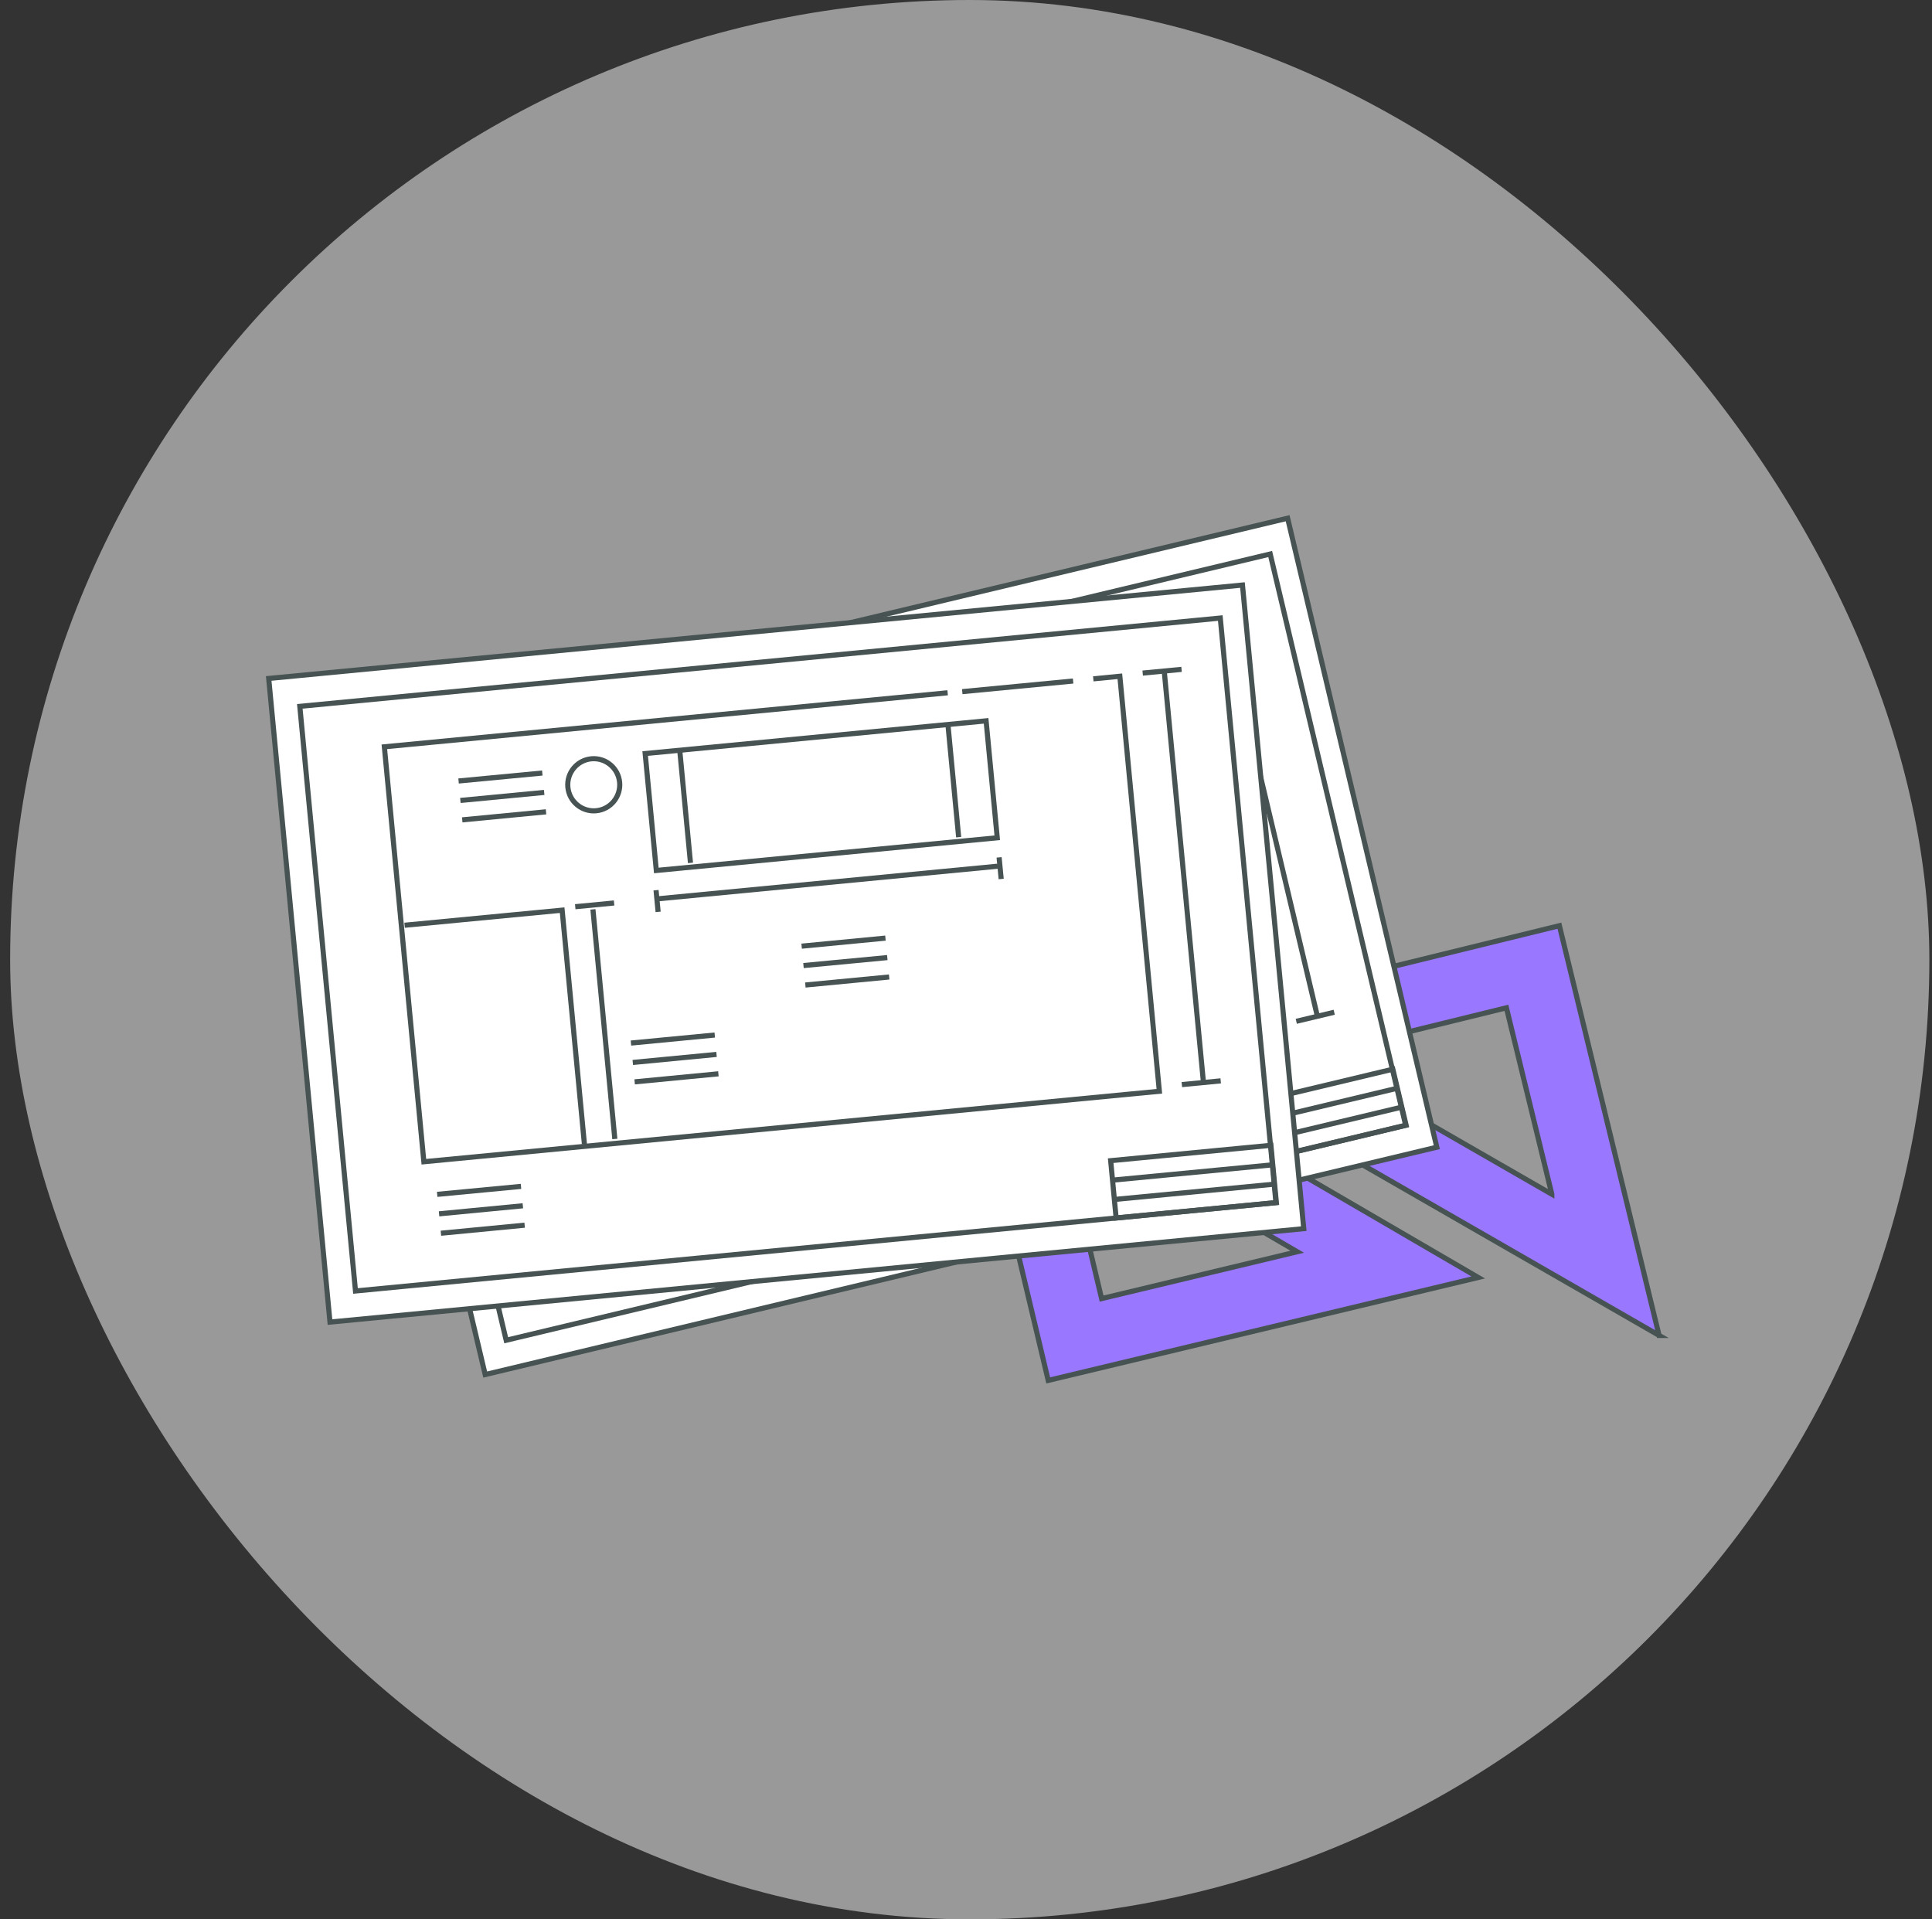 <svg width="151" height="150" viewBox="0 0 151 150" fill="none" xmlns="http://www.w3.org/2000/svg">
    <rect x="0" y="0" width="151" height="150" fill="#333333" stroke="none"/>
    <rect x="0.793" width="150" height="150" rx="75" fill="white" fill-opacity="0.5" />
    <path
        d="M74.307 75.818L81.926 107.882L115.535 99.836L74.307 75.818ZM82.636 86.901L101.387 97.826L86.099 101.487L82.631 86.901H82.636Z"
        fill="#9A77FF" stroke="#465352" stroke-width="0.4" stroke-miterlimit="10" />
    <path
        d="M129.67 104.368L121.878 72.344L88.314 80.574L129.676 104.368H129.67ZM121.285 93.33L102.472 82.506L117.738 78.761L121.285 93.324V93.33Z"
        fill="#9A77FF" stroke="#465352" stroke-width="0.4" stroke-miterlimit="10" />
    <path d="M100.638 40.5L26.263 58.27L37.922 107.425L112.297 89.656L100.638 40.5Z"
        fill="white" stroke="#465352" stroke-width="0.4" stroke-miterlimit="10" />
    <path
        d="M90.098 49.37L92.123 48.887L99.641 80.579L43.466 93.998L35.948 62.31L78.972 52.031"
        fill="white" />
    <path
        d="M90.098 49.37L92.123 48.887L99.641 80.579L43.466 93.998L35.948 62.31L78.972 52.031"
        stroke="#465352" stroke-width="0.4" stroke-miterlimit="10" />
    <path d="M99.276 43.297L28.971 60.094L39.562 104.743L109.866 87.946L99.276 43.297Z"
        stroke="#465352" stroke-width="0.4" stroke-miterlimit="10" />
    <path d="M108.86 83.56L96.621 86.484L97.659 90.859L109.898 87.935L108.86 83.56Z"
        stroke="#465352" stroke-width="0.4" stroke-miterlimit="10" />
    <path d="M97.04 87.952L109.079 85.077" stroke="#465352" stroke-width="0.4"
        stroke-miterlimit="10" />
    <path d="M97.388 89.428L109.476 86.542" stroke="#465352" stroke-width="0.4"
        stroke-miterlimit="10" />
    <path d="M39.438 75.903L51.466 73.028L55.706 90.887" stroke="#465352" stroke-width="0.4"
        stroke-miterlimit="10" />
    <path d="M93.857 48.393L96.827 47.685" stroke="#465352" stroke-width="0.4"
        stroke-miterlimit="10" />
    <path d="M101.314 79.817L104.279 79.109" stroke="#465352" stroke-width="0.4"
        stroke-miterlimit="10" />
    <path d="M95.547 48.163L103.004 79.592" stroke="#465352" stroke-width="0.4"
        stroke-miterlimit="10" />
    <path d="M52.45 72.618L55.415 71.911" stroke="#465352" stroke-width="0.4"
        stroke-miterlimit="10" />
    <path d="M53.843 72.636L58.005 90.169" stroke="#465352" stroke-width="0.4"
        stroke-miterlimit="10" />
    <path d="M82.251 53.791L56.211 60.012L58.329 68.942L84.369 62.72L82.251 53.791Z"
        stroke="#465352" stroke-width="0.4" stroke-miterlimit="10" />
    <path d="M58.849 59.38L60.891 67.981" stroke="#465352" stroke-width="0.4"
        stroke-miterlimit="10" />
    <path d="M79.335 54.484L81.377 63.086" stroke="#465352" stroke-width="0.4"
        stroke-miterlimit="10" />
    <path d="M84.728 64.208L85.119 65.859" stroke="#465352" stroke-width="0.4"
        stroke-miterlimit="10" />
    <path d="M58.52 70.469L58.917 72.125" stroke="#465352" stroke-width="0.4"
        stroke-miterlimit="10" />
    <path d="M58.514 71.17L84.717 64.91" stroke="#465352" stroke-width="0.4"
        stroke-miterlimit="10" />
    <path
        d="M54.542 62.508C54.285 61.413 53.189 60.733 52.092 60.997C51.001 61.256 50.325 62.356 50.587 63.456C50.845 64.551 51.941 65.231 53.038 64.967C54.134 64.703 54.805 63.608 54.542 62.508Z"
        stroke="#465352" stroke-width="0.4" stroke-miterlimit="10" />
    <path d="M80.09 51.779L88.559 49.758" stroke="#465352" stroke-width="0.4"
        stroke-miterlimit="10" />
    <path d="M44.848 96.379L51.247 94.852" stroke="#465352" stroke-width="0.4"
        stroke-miterlimit="10" />
    <path d="M45.201 97.867L51.6 96.334" stroke="#465352" stroke-width="0.4"
        stroke-miterlimit="10" />
    <path d="M45.552 99.348L51.952 97.815" stroke="#465352" stroke-width="0.4"
        stroke-miterlimit="10" />
    <path d="M70.396 73.22L76.796 71.693" stroke="#465352" stroke-width="0.4"
        stroke-miterlimit="10" />
    <path d="M70.749 74.703L77.149 73.176" stroke="#465352" stroke-width="0.4"
        stroke-miterlimit="10" />
    <path d="M71.101 76.184L77.501 74.657" stroke="#465352" stroke-width="0.4"
        stroke-miterlimit="10" />
    <path d="M58.224 82.574L64.623 81.041" stroke="#465352" stroke-width="0.4"
        stroke-miterlimit="10" />
    <path d="M58.57 84.056L64.975 82.523" stroke="#465352" stroke-width="0.4"
        stroke-miterlimit="10" />
    <path d="M58.923 85.538L65.322 84.005" stroke="#465352" stroke-width="0.4"
        stroke-miterlimit="10" />
    <path d="M42.062 64.153L48.462 62.626" stroke="#465352" stroke-width="0.4"
        stroke-miterlimit="10" />
    <path d="M42.415 65.635L48.815 64.108" stroke="#465352" stroke-width="0.4"
        stroke-miterlimit="10" />
    <path d="M42.767 67.118L49.166 65.591" stroke="#465352" stroke-width="0.4"
        stroke-miterlimit="10" />
    <path d="M97.108 45.722L21.001 53.023L25.791 103.323L101.898 96.022L97.108 45.722Z"
        fill="white" stroke="#465352" stroke-width="0.4" stroke-miterlimit="10" />
    <path
        d="M85.449 53.053L87.524 52.851L90.612 85.284L33.128 90.792L30.04 58.364L74.065 54.142"
        fill="white" />
    <path
        d="M85.449 53.053L87.524 52.851L90.612 85.284L33.128 90.792L30.04 58.364L74.065 54.142"
        stroke="#465352" stroke-width="0.4" stroke-miterlimit="10" />
    <path d="M95.374 48.302L23.432 55.203L27.784 100.892L99.725 93.99L95.374 48.302Z"
        stroke="#465352" stroke-width="0.4" stroke-miterlimit="10" />
    <path d="M99.331 89.508L86.807 90.709L87.233 95.186L99.757 93.984L99.331 89.508Z"
        stroke="#465352" stroke-width="0.4" stroke-miterlimit="10" />
    <path d="M87.016 92.224L99.334 91.045" stroke="#465352" stroke-width="0.4"
        stroke-miterlimit="10" />
    <path d="M87.161 93.734L99.529 92.55" stroke="#465352" stroke-width="0.4"
        stroke-miterlimit="10" />
    <path d="M31.623 72.31L43.936 71.131L45.676 89.411" stroke="#465352" stroke-width="0.4"
        stroke-miterlimit="10" />
    <path d="M89.309 52.603L92.347 52.312" stroke="#465352" stroke-width="0.4"
        stroke-miterlimit="10" />
    <path d="M92.37 84.763L95.407 84.471" stroke="#465352" stroke-width="0.4"
        stroke-miterlimit="10" />
    <path d="M91.009 52.609L94.075 84.768" stroke="#465352" stroke-width="0.4"
        stroke-miterlimit="10" />
    <path d="M44.959 70.861L47.997 70.569" stroke="#465352" stroke-width="0.4"
        stroke-miterlimit="10" />
    <path d="M46.342 71.069L48.054 89.013" stroke="#465352" stroke-width="0.4"
        stroke-miterlimit="10" />
    <path d="M77.071 56.335L50.425 58.892L51.296 68.029L77.942 65.473L77.071 56.335Z"
        stroke="#465352" stroke-width="0.4" stroke-miterlimit="10" />
    <path d="M53.127 58.634L53.966 67.437" stroke="#465352" stroke-width="0.4"
        stroke-miterlimit="10" />
    <path d="M74.088 56.623L74.927 65.426" stroke="#465352" stroke-width="0.4"
        stroke-miterlimit="10" />
    <path d="M78.087 67.005L78.25 68.695" stroke="#465352" stroke-width="0.4"
        stroke-miterlimit="10" />
    <path d="M51.275 69.57L51.438 71.266" stroke="#465352" stroke-width="0.4"
        stroke-miterlimit="10" />
    <path d="M51.169 70.267L77.981 67.695" stroke="#465352" stroke-width="0.4"
        stroke-miterlimit="10" />
    <path
        d="M48.428 61.138C48.322 60.015 47.326 59.196 46.213 59.302C45.094 59.409 44.277 60.408 44.383 61.526C44.49 62.648 45.485 63.468 46.599 63.361C47.717 63.255 48.534 62.255 48.428 61.138Z"
        stroke="#465352" stroke-width="0.4" stroke-miterlimit="10" />
    <path d="M75.207 54.053L83.872 53.222" stroke="#465352" stroke-width="0.4"
        stroke-miterlimit="10" />
    <path d="M34.169 93.341L40.72 92.718" stroke="#465352" stroke-width="0.4"
        stroke-miterlimit="10" />
    <path d="M34.315 94.863L40.865 94.234" stroke="#465352" stroke-width="0.4"
        stroke-miterlimit="10" />
    <path d="M34.46 96.379L41.005 95.75" stroke="#465352" stroke-width="0.4" stroke-miterlimit="10" />
    <path d="M62.653 73.944L69.204 73.315" stroke="#465352" stroke-width="0.4"
        stroke-miterlimit="10" />
    <path d="M62.798 75.46L69.349 74.837" stroke="#465352" stroke-width="0.4"
        stroke-miterlimit="10" />
    <path d="M62.944 76.981L69.495 76.353" stroke="#465352" stroke-width="0.4"
        stroke-miterlimit="10" />
    <path d="M49.312 81.517L55.863 80.889" stroke="#465352" stroke-width="0.4"
        stroke-miterlimit="10" />
    <path d="M49.457 83.033L56.002 82.404" stroke="#465352" stroke-width="0.4"
        stroke-miterlimit="10" />
    <path d="M49.602 84.549L56.148 83.92" stroke="#465352" stroke-width="0.4"
        stroke-miterlimit="10" />
    <path d="M35.841 61.036L42.386 60.413" stroke="#465352" stroke-width="0.4"
        stroke-miterlimit="10" />
    <path d="M35.981 62.557L42.532 61.929" stroke="#465352" stroke-width="0.4"
        stroke-miterlimit="10" />
    <path d="M36.127 64.074L42.677 63.445" stroke="#465352" stroke-width="0.4"
        stroke-miterlimit="10" />
</svg>